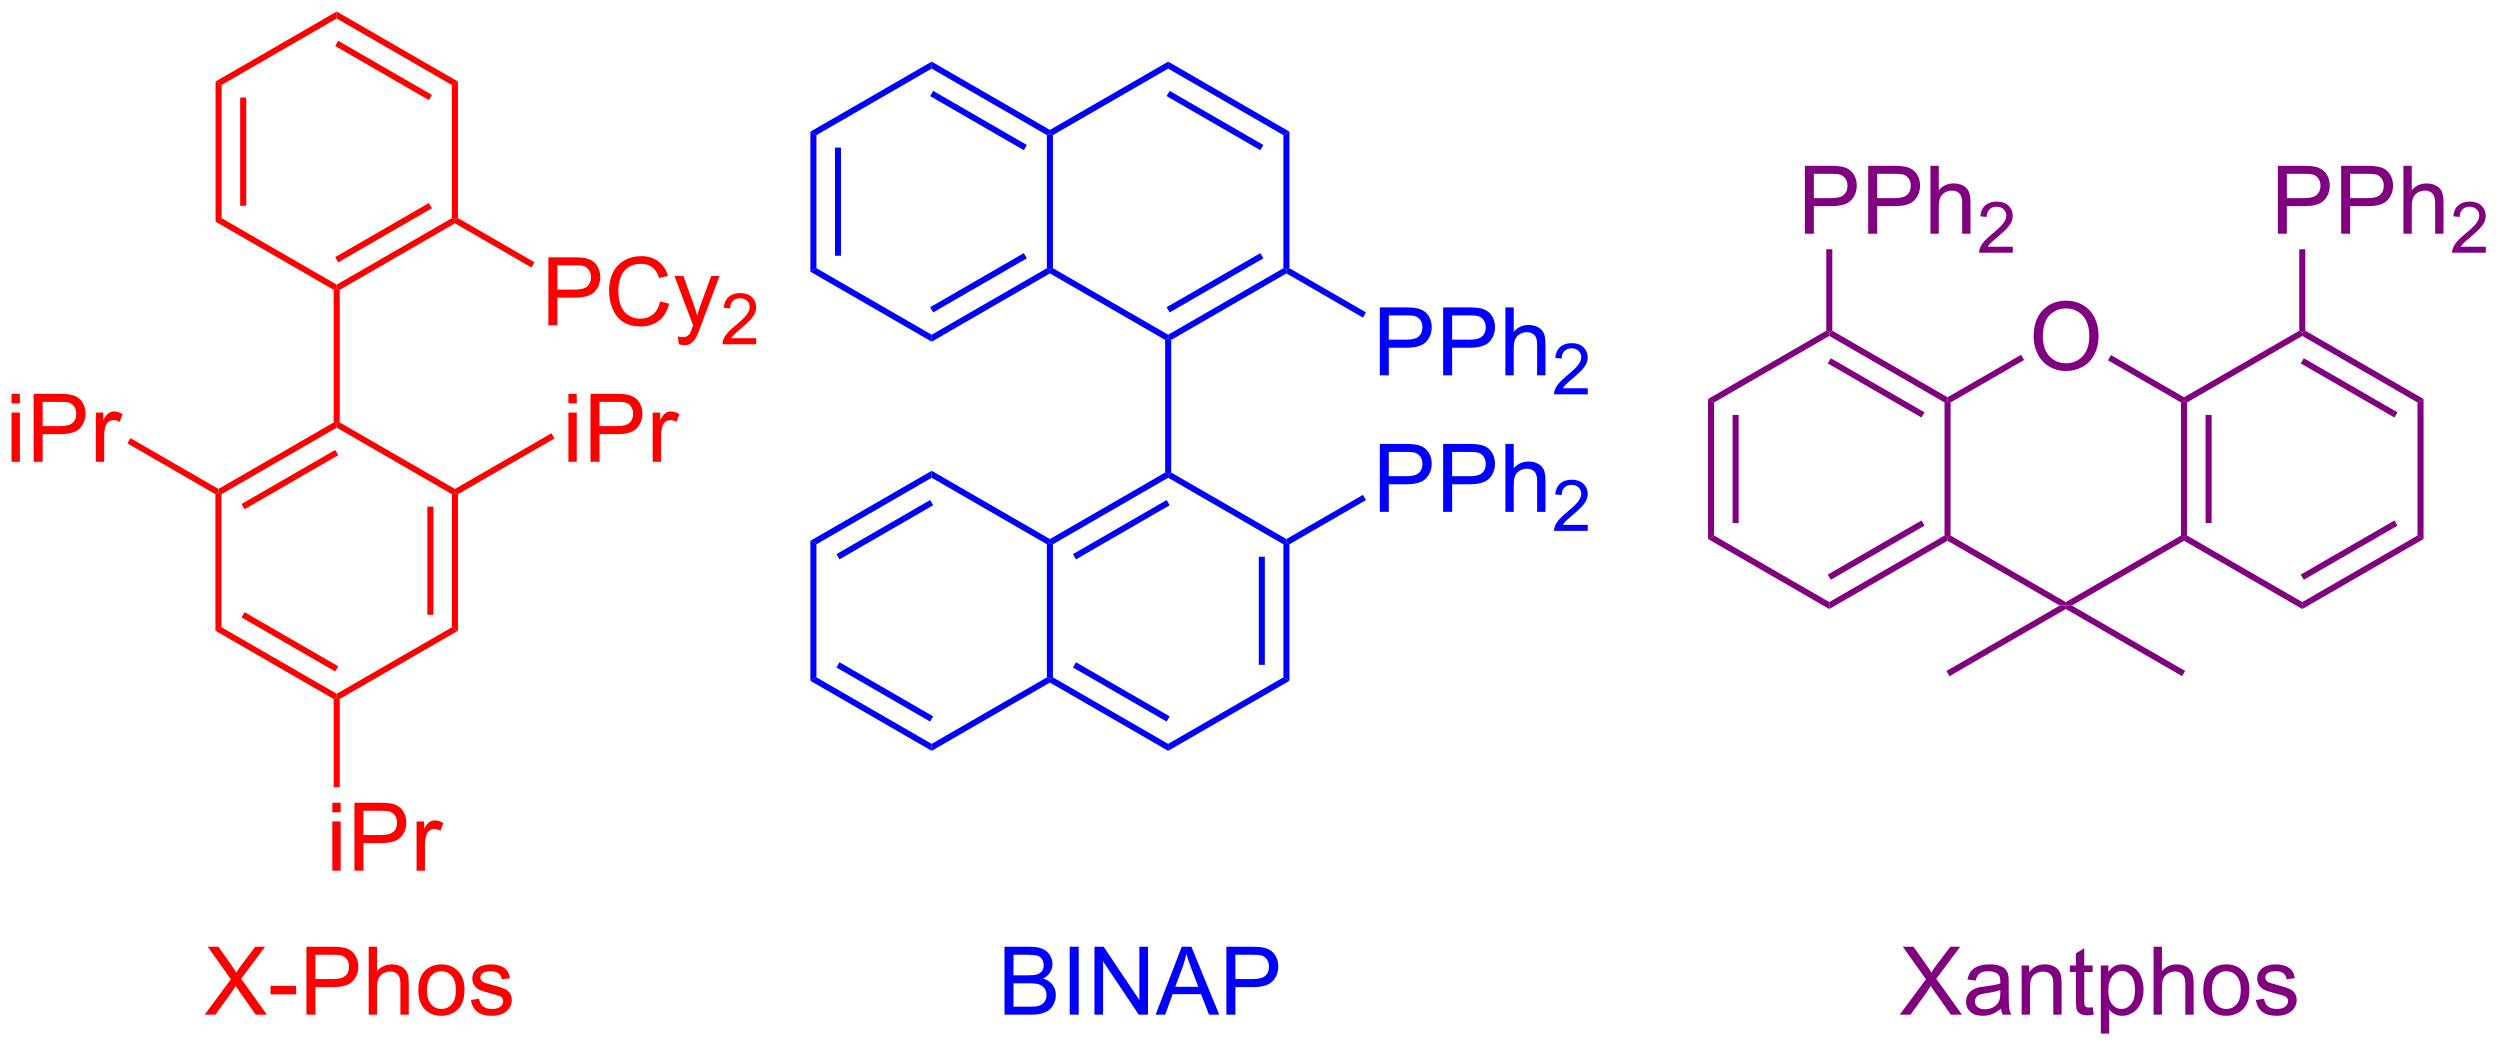 <?xml version="1.0" encoding="UTF-8"?>
<!DOCTYPE svg PUBLIC '-//W3C//DTD SVG 1.0//EN'
          'http://www.w3.org/TR/2001/REC-SVG-20010904/DTD/svg10.dtd'>
<svg stroke-dasharray="none" shape-rendering="auto" xmlns="http://www.w3.org/2000/svg" font-family="'Dialog'" text-rendering="auto" width="578" fill-opacity="1" color-interpolation="auto" color-rendering="auto" preserveAspectRatio="xMidYMid meet" font-size="12px" viewBox="0 0 578 242" fill="black" xmlns:xlink="http://www.w3.org/1999/xlink" stroke="black" image-rendering="auto" stroke-miterlimit="10" stroke-linecap="square" stroke-linejoin="miter" font-style="normal" stroke-width="1" height="242" stroke-dashoffset="0" font-weight="normal" stroke-opacity="1"
><!--Generated by the Batik Graphics2D SVG Generator--><defs id="genericDefs"
  /><g
  ><defs id="defs1"
    ><clipPath clipPathUnits="userSpaceOnUse" id="clipPath1"
      ><path d="M1.643 0.633 L218.155 0.633 L218.155 91.241 L1.643 91.241 L1.643 0.633 Z"
      /></clipPath
      ><clipPath clipPathUnits="userSpaceOnUse" id="clipPath2"
      ><path d="M11.697 5.535 L11.697 93.625 L222.19 93.625 L222.19 5.535 Z"
      /></clipPath
    ></defs
    ><g fill="red" transform="scale(2.667,2.667) translate(-1.643,-0.633) matrix(1.029,0,0,1.029,-10.389,-5.061)" stroke="red"
    ><path d="M29.854 12.409 L30.364 12.704 L30.364 23.918 L29.854 24.213 ZM31.925 13.753 L31.925 22.869 L32.436 22.869 L32.436 13.753 Z" stroke="none" clip-path="url(#clipPath2)"
    /></g
    ><g fill="red" transform="matrix(2.743,0,0,2.743,-32.085,-15.184)" stroke="red"
    ><path d="M29.854 24.213 L30.364 23.918 L40.076 29.525 L40.076 29.82 L39.821 29.967 Z" stroke="none" clip-path="url(#clipPath2)"
    /></g
    ><g fill="red" transform="matrix(2.743,0,0,2.743,-32.085,-15.184)" stroke="red"
    ><path d="M40.331 29.967 L40.076 29.82 L40.076 29.525 L49.787 23.918 L50.042 24.065 L50.042 24.36 ZM40.203 27.648 L48.099 23.09 L47.843 22.648 L39.948 27.207 Z" stroke="none" clip-path="url(#clipPath2)"
    /></g
    ><g fill="red" transform="matrix(2.743,0,0,2.743,-32.085,-15.184)" stroke="red"
    ><path d="M50.298 23.918 L50.042 24.065 L49.787 23.918 L49.787 12.704 L50.298 12.409 Z" stroke="none" clip-path="url(#clipPath2)"
    /></g
    ><g fill="red" transform="matrix(2.743,0,0,2.743,-32.085,-15.184)" stroke="red"
    ><path d="M50.298 12.409 L49.787 12.704 L40.076 7.097 L40.076 6.508 ZM48.099 13.532 L40.203 8.973 L39.948 9.415 L47.843 13.973 Z" stroke="none" clip-path="url(#clipPath2)"
    /></g
    ><g fill="red" transform="matrix(2.743,0,0,2.743,-32.085,-15.184)" stroke="red"
    ><path d="M40.076 6.508 L40.076 7.097 L30.364 12.704 L29.854 12.409 Z" stroke="none" clip-path="url(#clipPath2)"
    /></g
    ><g fill="red" transform="matrix(2.743,0,0,2.743,-32.085,-15.184)" stroke="red"
    ><path d="M39.821 29.967 L40.076 29.82 L40.331 29.967 L40.331 41.141 L40.076 41.288 L39.821 41.141 Z" stroke="none" clip-path="url(#clipPath2)"
    /></g
    ><g fill="red" transform="matrix(2.743,0,0,2.743,-32.085,-15.184)" stroke="red"
    ><path d="M39.821 41.141 L40.076 41.288 L40.076 41.583 L30.364 47.19 L30.109 47.043 L30.109 46.748 ZM39.948 43.459 L32.053 48.018 L32.308 48.46 L40.203 43.901 Z" stroke="none" clip-path="url(#clipPath2)"
    /></g
    ><g fill="red" transform="matrix(2.743,0,0,2.743,-32.085,-15.184)" stroke="red"
    ><path d="M29.854 47.19 L30.109 47.043 L30.364 47.19 L30.364 58.404 L29.854 58.699 Z" stroke="none" clip-path="url(#clipPath2)"
    /></g
    ><g fill="red" transform="matrix(2.743,0,0,2.743,-32.085,-15.184)" stroke="red"
    ><path d="M29.854 58.699 L30.364 58.404 L40.076 64.011 L40.076 64.306 L39.821 64.453 ZM32.053 57.576 L39.948 62.135 L40.203 61.693 L32.308 57.134 Z" stroke="none" clip-path="url(#clipPath2)"
    /></g
    ><g fill="red" transform="matrix(2.743,0,0,2.743,-32.085,-15.184)" stroke="red"
    ><path d="M40.331 64.453 L40.076 64.306 L40.076 64.011 L49.787 58.404 L50.298 58.699 Z" stroke="none" clip-path="url(#clipPath2)"
    /></g
    ><g fill="red" transform="matrix(2.743,0,0,2.743,-32.085,-15.184)" stroke="red"
    ><path d="M50.298 58.699 L49.787 58.404 L49.787 47.19 L50.042 47.043 L50.298 47.19 ZM48.226 57.355 L48.226 48.239 L47.716 48.239 L47.716 57.355 Z" stroke="none" clip-path="url(#clipPath2)"
    /></g
    ><g fill="red" transform="matrix(2.743,0,0,2.743,-32.085,-15.184)" stroke="red"
    ><path d="M50.042 46.748 L50.042 47.043 L49.787 47.19 L40.076 41.583 L40.076 41.288 L40.331 41.141 Z" stroke="none" clip-path="url(#clipPath2)"
    /></g
    ><g fill="red" transform="matrix(2.743,0,0,2.743,-32.085,-15.184)" stroke="red"
    ><path d="M57.917 32.95 L57.917 27.223 L60.078 27.223 Q60.649 27.223 60.948 27.278 Q61.37 27.348 61.654 27.546 Q61.94 27.741 62.115 28.098 Q62.289 28.452 62.289 28.879 Q62.289 29.608 61.823 30.116 Q61.36 30.622 60.144 30.622 L58.675 30.622 L58.675 32.95 L57.917 32.95 ZM58.675 29.944 L60.157 29.944 Q60.891 29.944 61.198 29.671 Q61.508 29.398 61.508 28.903 Q61.508 28.543 61.326 28.288 Q61.144 28.03 60.847 27.95 Q60.657 27.898 60.141 27.898 L58.675 27.898 L58.675 29.944 ZM67.339 30.942 L68.097 31.132 Q67.86 32.067 67.24 32.559 Q66.62 33.049 65.727 33.049 Q64.8 33.049 64.219 32.671 Q63.641 32.293 63.336 31.58 Q63.034 30.864 63.034 30.043 Q63.034 29.148 63.375 28.483 Q63.719 27.817 64.349 27.47 Q64.979 27.124 65.737 27.124 Q66.597 27.124 67.183 27.562 Q67.768 27.999 68 28.793 L67.253 28.968 Q67.055 28.343 66.675 28.059 Q66.297 27.773 65.722 27.773 Q65.063 27.773 64.617 28.09 Q64.175 28.405 63.995 28.939 Q63.815 29.473 63.815 30.038 Q63.815 30.77 64.029 31.314 Q64.242 31.858 64.69 32.129 Q65.141 32.398 65.664 32.398 Q66.3 32.398 66.74 32.03 Q67.183 31.663 67.339 30.942 ZM68.91 34.549 L68.832 33.887 Q69.061 33.95 69.233 33.95 Q69.468 33.95 69.608 33.871 Q69.749 33.793 69.84 33.653 Q69.905 33.549 70.054 33.129 Q70.074 33.072 70.116 32.957 L68.543 28.801 L69.301 28.801 L70.163 31.202 Q70.332 31.66 70.465 32.163 Q70.585 31.679 70.754 31.218 L71.639 28.801 L72.343 28.801 L70.764 33.02 Q70.512 33.705 70.371 33.963 Q70.184 34.309 69.942 34.47 Q69.699 34.635 69.364 34.635 Q69.16 34.635 68.91 34.549 Z" stroke="none" clip-path="url(#clipPath2)"
    /></g
    ><g fill="red" transform="matrix(2.743,0,0,2.743,-32.085,-15.184)" stroke="red"
    ><path d="M75.434 34.042 L75.434 34.55 L72.595 34.55 Q72.589 34.358 72.657 34.182 Q72.765 33.893 73.003 33.612 Q73.243 33.331 73.694 32.962 Q74.394 32.388 74.64 32.052 Q74.886 31.716 74.886 31.417 Q74.886 31.104 74.661 30.889 Q74.438 30.673 74.077 30.673 Q73.696 30.673 73.468 30.901 Q73.239 31.13 73.237 31.534 L72.694 31.479 Q72.751 30.872 73.114 30.555 Q73.478 30.237 74.089 30.237 Q74.708 30.237 75.067 30.581 Q75.429 30.923 75.429 31.428 Q75.429 31.686 75.323 31.936 Q75.218 32.184 74.972 32.46 Q74.728 32.735 74.159 33.216 Q73.684 33.614 73.55 33.757 Q73.415 33.899 73.327 34.042 L75.434 34.042 Z" stroke="none" clip-path="url(#clipPath2)"
    /></g
    ><g fill="red" transform="matrix(2.743,0,0,2.743,-32.085,-15.184)" stroke="red"
    ><path d="M50.042 24.36 L50.042 24.065 L50.298 23.918 L56.748 27.642 L56.493 28.084 Z" stroke="none" clip-path="url(#clipPath2)"
    /></g
    ><g fill="red" transform="matrix(2.743,0,0,2.743,-32.085,-15.184)" stroke="red"
    ><path d="M59.606 39.539 L59.606 38.732 L60.309 38.732 L60.309 39.539 L59.606 39.539 ZM59.606 44.458 L59.606 40.31 L60.309 40.31 L60.309 44.458 L59.606 44.458 ZM61.469 44.458 L61.469 38.732 L63.631 38.732 Q64.201 38.732 64.501 38.786 Q64.922 38.857 65.206 39.055 Q65.493 39.25 65.667 39.607 Q65.842 39.961 65.842 40.388 Q65.842 41.117 65.376 41.625 Q64.912 42.13 63.696 42.13 L62.227 42.13 L62.227 44.458 L61.469 44.458 ZM62.227 41.453 L63.709 41.453 Q64.443 41.453 64.751 41.18 Q65.06 40.906 65.06 40.411 Q65.06 40.052 64.878 39.797 Q64.696 39.539 64.399 39.458 Q64.209 39.406 63.693 39.406 L62.227 39.406 L62.227 41.453 ZM66.709 44.458 L66.709 40.31 L67.342 40.31 L67.342 40.938 Q67.584 40.497 67.787 40.357 Q67.993 40.216 68.24 40.216 Q68.594 40.216 68.961 40.443 L68.719 41.094 Q68.461 40.943 68.204 40.943 Q67.974 40.943 67.79 41.081 Q67.607 41.219 67.529 41.466 Q67.412 41.841 67.412 42.286 L67.412 44.458 L66.709 44.458 Z" stroke="none" clip-path="url(#clipPath2)"
    /></g
    ><g fill="red" transform="matrix(2.743,0,0,2.743,-32.085,-15.184)" stroke="red"
    ><path d="M50.298 47.19 L50.042 47.043 L50.042 46.748 L58.175 42.053 L58.43 42.495 Z" stroke="none" clip-path="url(#clipPath2)"
    /></g
    ><g fill="red" transform="matrix(2.743,0,0,2.743,-32.085,-15.184)" stroke="red"
    ><path d="M12.67 39.539 L12.67 38.732 L13.373 38.732 L13.373 39.539 L12.67 39.539 ZM12.67 44.458 L12.67 40.31 L13.373 40.31 L13.373 44.458 L12.67 44.458 ZM14.533 44.458 L14.533 38.732 L16.694 38.732 Q17.265 38.732 17.564 38.786 Q17.986 38.857 18.27 39.055 Q18.556 39.25 18.731 39.607 Q18.905 39.961 18.905 40.388 Q18.905 41.117 18.439 41.625 Q17.976 42.13 16.759 42.13 L15.291 42.13 L15.291 44.458 L14.533 44.458 ZM15.291 41.453 L16.773 41.453 Q17.507 41.453 17.814 41.18 Q18.124 40.906 18.124 40.411 Q18.124 40.052 17.942 39.797 Q17.759 39.539 17.463 39.458 Q17.273 39.406 16.757 39.406 L15.291 39.406 L15.291 41.453 ZM19.773 44.458 L19.773 40.31 L20.405 40.31 L20.405 40.938 Q20.648 40.497 20.851 40.357 Q21.056 40.216 21.304 40.216 Q21.658 40.216 22.025 40.443 L21.783 41.094 Q21.525 40.943 21.267 40.943 Q21.038 40.943 20.853 41.081 Q20.671 41.219 20.593 41.466 Q20.476 41.841 20.476 42.286 L20.476 44.458 L19.773 44.458 Z" stroke="none" clip-path="url(#clipPath2)"
    /></g
    ><g fill="red" transform="matrix(2.743,0,0,2.743,-32.085,-15.184)" stroke="red"
    ><path d="M30.109 46.748 L30.109 47.043 L29.854 47.19 L22.435 42.907 L22.69 42.465 Z" stroke="none" clip-path="url(#clipPath2)"
    /></g
    ><g fill="red" transform="matrix(2.743,0,0,2.743,-32.085,-15.184)" stroke="red"
    ><path d="M39.707 74.005 L39.707 73.198 L40.41 73.198 L40.41 74.005 L39.707 74.005 ZM39.707 78.924 L39.707 74.776 L40.41 74.776 L40.41 78.924 L39.707 78.924 ZM41.57 78.924 L41.57 73.198 L43.732 73.198 Q44.302 73.198 44.602 73.252 Q45.023 73.323 45.307 73.521 Q45.594 73.716 45.768 74.073 Q45.943 74.427 45.943 74.854 Q45.943 75.583 45.477 76.091 Q45.013 76.596 43.797 76.596 L42.328 76.596 L42.328 78.924 L41.57 78.924 ZM42.328 75.919 L43.81 75.919 Q44.544 75.919 44.852 75.646 Q45.161 75.372 45.161 74.877 Q45.161 74.518 44.979 74.263 Q44.797 74.005 44.5 73.924 Q44.31 73.872 43.794 73.872 L42.328 73.872 L42.328 75.919 ZM46.81 78.924 L46.81 74.776 L47.443 74.776 L47.443 75.404 Q47.685 74.963 47.888 74.823 Q48.094 74.682 48.341 74.682 Q48.695 74.682 49.062 74.909 L48.82 75.56 Q48.562 75.409 48.305 75.409 Q48.075 75.409 47.891 75.547 Q47.708 75.685 47.63 75.932 Q47.513 76.307 47.513 76.752 L47.513 78.924 L46.81 78.924 Z" stroke="none" clip-path="url(#clipPath2)"
    /></g
    ><g fill="red" transform="matrix(2.743,0,0,2.743,-32.085,-15.184)" stroke="red"
    ><path d="M39.821 64.453 L40.076 64.306 L40.331 64.453 L40.331 71.886 L39.821 71.886 Z" stroke="none" clip-path="url(#clipPath2)"
    /></g
    ><g fill="red" transform="matrix(2.743,0,0,2.743,-32.085,-15.184)" stroke="red"
    ><path d="M28.944 91.061 L31.157 88.077 L29.204 85.335 L30.108 85.335 L31.147 86.804 Q31.47 87.259 31.608 87.507 Q31.798 87.194 32.061 86.853 L33.212 85.335 L34.038 85.335 L32.025 88.033 L34.194 91.061 L33.256 91.061 L31.814 89.017 Q31.694 88.843 31.564 88.634 Q31.373 88.947 31.29 89.064 L29.853 91.061 L28.944 91.061 ZM34.498 89.343 L34.498 88.634 L36.657 88.634 L36.657 89.343 L34.498 89.343 ZM37.525 91.061 L37.525 85.335 L39.686 85.335 Q40.256 85.335 40.556 85.389 Q40.978 85.46 41.261 85.658 Q41.548 85.853 41.722 86.21 Q41.897 86.564 41.897 86.991 Q41.897 87.72 41.431 88.228 Q40.967 88.733 39.751 88.733 L38.282 88.733 L38.282 91.061 L37.525 91.061 ZM38.282 88.056 L39.764 88.056 Q40.498 88.056 40.806 87.783 Q41.116 87.509 41.116 87.014 Q41.116 86.655 40.933 86.4 Q40.751 86.142 40.454 86.061 Q40.264 86.009 39.748 86.009 L38.282 86.009 L38.282 88.056 ZM42.772 91.061 L42.772 85.335 L43.475 85.335 L43.475 87.389 Q43.967 86.819 44.717 86.819 Q45.178 86.819 45.517 87.001 Q45.858 87.181 46.004 87.501 Q46.15 87.822 46.15 88.431 L46.15 91.061 L45.446 91.061 L45.446 88.431 Q45.446 87.905 45.217 87.666 Q44.991 87.423 44.571 87.423 Q44.259 87.423 43.983 87.587 Q43.709 87.749 43.592 88.028 Q43.475 88.304 43.475 88.791 L43.475 91.061 L42.772 91.061 ZM46.958 88.986 Q46.958 87.835 47.599 87.28 Q48.135 86.819 48.903 86.819 Q49.76 86.819 50.302 87.379 Q50.846 87.939 50.846 88.929 Q50.846 89.728 50.604 90.189 Q50.364 90.647 49.906 90.903 Q49.448 91.155 48.903 91.155 Q48.034 91.155 47.495 90.598 Q46.958 90.038 46.958 88.986 ZM47.682 88.986 Q47.682 89.783 48.028 90.181 Q48.377 90.577 48.903 90.577 Q49.427 90.577 49.773 90.179 Q50.122 89.78 50.122 88.962 Q50.122 88.194 49.773 87.798 Q49.424 87.4 48.903 87.4 Q48.377 87.4 48.028 87.796 Q47.682 88.189 47.682 88.986 ZM51.389 89.822 L52.084 89.712 Q52.142 90.132 52.41 90.356 Q52.678 90.577 53.157 90.577 Q53.642 90.577 53.876 90.379 Q54.11 90.181 54.11 89.916 Q54.11 89.679 53.905 89.541 Q53.759 89.447 53.186 89.304 Q52.413 89.108 52.113 88.965 Q51.814 88.822 51.66 88.572 Q51.506 88.319 51.506 88.014 Q51.506 87.736 51.631 87.501 Q51.759 87.264 51.978 87.108 Q52.142 86.986 52.425 86.903 Q52.709 86.819 53.032 86.819 Q53.522 86.819 53.889 86.96 Q54.259 87.1 54.433 87.34 Q54.61 87.58 54.678 87.983 L53.991 88.077 Q53.944 87.757 53.717 87.577 Q53.493 87.397 53.084 87.397 Q52.6 87.397 52.392 87.559 Q52.186 87.718 52.186 87.931 Q52.186 88.069 52.272 88.179 Q52.358 88.291 52.54 88.366 Q52.647 88.405 53.163 88.546 Q53.907 88.744 54.202 88.871 Q54.498 88.999 54.665 89.241 Q54.834 89.483 54.834 89.843 Q54.834 90.194 54.629 90.504 Q54.423 90.814 54.035 90.986 Q53.65 91.155 53.163 91.155 Q52.353 91.155 51.928 90.819 Q51.506 90.483 51.389 89.822 Z" stroke="none" clip-path="url(#clipPath2)"
    /></g
    ><g fill="blue" transform="matrix(2.743,0,0,2.743,-32.085,-15.184)" stroke="blue"
    ><path d="M80.002 16.631 L80.513 16.926 L80.513 28.14 L80.002 28.435 ZM82.074 17.975 L82.074 27.091 L82.584 27.091 L82.584 17.975 Z" stroke="none" clip-path="url(#clipPath2)"
    /></g
    ><g fill="blue" transform="matrix(2.743,0,0,2.743,-32.085,-15.184)" stroke="blue"
    ><path d="M80.002 28.435 L80.513 28.14 L90.224 33.747 L90.224 34.336 Z" stroke="none" clip-path="url(#clipPath2)"
    /></g
    ><g fill="blue" transform="matrix(2.743,0,0,2.743,-32.085,-15.184)" stroke="blue"
    ><path d="M90.224 34.336 L90.224 33.747 L99.936 28.14 L100.191 28.287 L100.191 28.582 ZM90.352 31.87 L98.247 27.312 L97.992 26.87 L90.097 31.429 Z" stroke="none" clip-path="url(#clipPath2)"
    /></g
    ><g fill="blue" transform="matrix(2.743,0,0,2.743,-32.085,-15.184)" stroke="blue"
    ><path d="M100.446 28.14 L100.191 28.287 L99.936 28.14 L99.936 16.926 L100.191 16.779 L100.446 16.926 Z" stroke="none" clip-path="url(#clipPath2)"
    /></g
    ><g fill="blue" transform="matrix(2.743,0,0,2.743,-32.085,-15.184)" stroke="blue"
    ><path d="M100.191 16.484 L100.191 16.779 L99.936 16.926 L90.224 11.319 L90.224 10.73 ZM98.247 17.754 L90.352 13.195 L90.097 13.637 L97.992 18.196 Z" stroke="none" clip-path="url(#clipPath2)"
    /></g
    ><g fill="blue" transform="matrix(2.743,0,0,2.743,-32.085,-15.184)" stroke="blue"
    ><path d="M90.224 10.73 L90.224 11.319 L80.513 16.926 L80.002 16.631 Z" stroke="none" clip-path="url(#clipPath2)"
    /></g
    ><g fill="blue" transform="matrix(2.743,0,0,2.743,-32.085,-15.184)" stroke="blue"
    ><path d="M100.191 28.582 L100.191 28.287 L100.446 28.14 L110.158 33.747 L110.158 34.042 L109.903 34.189 Z" stroke="none" clip-path="url(#clipPath2)"
    /></g
    ><g fill="blue" transform="matrix(2.743,0,0,2.743,-32.085,-15.184)" stroke="blue"
    ><path d="M110.413 34.189 L110.158 34.042 L110.158 33.747 L119.87 28.14 L120.125 28.287 L120.125 28.582 ZM110.285 31.87 L118.181 27.312 L117.926 26.87 L110.03 31.429 Z" stroke="none" clip-path="url(#clipPath2)"
    /></g
    ><g fill="blue" transform="matrix(2.743,0,0,2.743,-32.085,-15.184)" stroke="blue"
    ><path d="M120.38 28.14 L120.125 28.287 L119.87 28.14 L119.87 16.926 L120.38 16.631 Z" stroke="none" clip-path="url(#clipPath2)"
    /></g
    ><g fill="blue" transform="matrix(2.743,0,0,2.743,-32.085,-15.184)" stroke="blue"
    ><path d="M120.38 16.631 L119.87 16.926 L110.158 11.319 L110.158 10.73 ZM118.181 17.754 L110.285 13.195 L110.03 13.637 L117.926 18.196 Z" stroke="none" clip-path="url(#clipPath2)"
    /></g
    ><g fill="blue" transform="matrix(2.743,0,0,2.743,-32.085,-15.184)" stroke="blue"
    ><path d="M110.158 10.73 L110.158 11.319 L100.446 16.926 L100.191 16.779 L100.191 16.484 Z" stroke="none" clip-path="url(#clipPath2)"
    /></g
    ><g fill="blue" transform="matrix(2.743,0,0,2.743,-32.085,-15.184)" stroke="blue"
    ><path d="M109.903 34.189 L110.158 34.042 L110.413 34.189 L110.413 45.363 L110.158 45.51 L109.903 45.363 Z" stroke="none" clip-path="url(#clipPath2)"
    /></g
    ><g fill="blue" transform="matrix(2.743,0,0,2.743,-32.085,-15.184)" stroke="blue"
    ><path d="M109.903 45.363 L110.158 45.51 L110.158 45.805 L100.446 51.412 L100.191 51.265 L100.191 50.97 ZM110.03 47.681 L102.135 52.24 L102.39 52.682 L110.285 48.123 Z" stroke="none" clip-path="url(#clipPath2)"
    /></g
    ><g fill="blue" transform="matrix(2.743,0,0,2.743,-32.085,-15.184)" stroke="blue"
    ><path d="M99.936 51.412 L100.191 51.265 L100.446 51.412 L100.446 62.626 L100.191 62.773 L99.936 62.626 Z" stroke="none" clip-path="url(#clipPath2)"
    /></g
    ><g fill="blue" transform="matrix(2.743,0,0,2.743,-32.085,-15.184)" stroke="blue"
    ><path d="M100.191 63.068 L100.191 62.773 L100.446 62.626 L110.158 68.233 L110.158 68.822 ZM102.135 61.798 L110.03 66.357 L110.285 65.915 L102.39 61.356 Z" stroke="none" clip-path="url(#clipPath2)"
    /></g
    ><g fill="blue" transform="matrix(2.743,0,0,2.743,-32.085,-15.184)" stroke="blue"
    ><path d="M110.158 68.822 L110.158 68.233 L119.87 62.626 L120.38 62.921 Z" stroke="none" clip-path="url(#clipPath2)"
    /></g
    ><g fill="blue" transform="matrix(2.743,0,0,2.743,-32.085,-15.184)" stroke="blue"
    ><path d="M120.38 62.921 L119.87 62.626 L119.87 51.412 L120.125 51.265 L120.38 51.412 ZM118.308 61.577 L118.308 52.461 L117.798 52.461 L117.798 61.577 Z" stroke="none" clip-path="url(#clipPath2)"
    /></g
    ><g fill="blue" transform="matrix(2.743,0,0,2.743,-32.085,-15.184)" stroke="blue"
    ><path d="M120.125 50.97 L120.125 51.265 L119.87 51.412 L110.158 45.805 L110.158 45.51 L110.413 45.363 Z" stroke="none" clip-path="url(#clipPath2)"
    /></g
    ><g fill="blue" transform="matrix(2.743,0,0,2.743,-32.085,-15.184)" stroke="blue"
    ><path d="M100.191 50.97 L100.191 51.265 L99.936 51.412 L90.224 45.805 L90.224 45.216 Z" stroke="none" clip-path="url(#clipPath2)"
    /></g
    ><g fill="blue" transform="matrix(2.743,0,0,2.743,-32.085,-15.184)" stroke="blue"
    ><path d="M90.224 45.216 L90.224 45.805 L80.513 51.412 L80.002 51.117 ZM90.097 47.681 L82.201 52.24 L82.457 52.682 L90.352 48.123 Z" stroke="none" clip-path="url(#clipPath2)"
    /></g
    ><g fill="blue" transform="matrix(2.743,0,0,2.743,-32.085,-15.184)" stroke="blue"
    ><path d="M80.002 51.117 L80.513 51.412 L80.513 62.626 L80.002 62.921 Z" stroke="none" clip-path="url(#clipPath2)"
    /></g
    ><g fill="blue" transform="matrix(2.743,0,0,2.743,-32.085,-15.184)" stroke="blue"
    ><path d="M80.002 62.921 L80.513 62.626 L90.224 68.233 L90.224 68.822 ZM82.201 61.798 L90.097 66.357 L90.352 65.915 L82.457 61.356 Z" stroke="none" clip-path="url(#clipPath2)"
    /></g
    ><g fill="blue" transform="matrix(2.743,0,0,2.743,-32.085,-15.184)" stroke="blue"
    ><path d="M90.224 68.822 L90.224 68.233 L99.936 62.626 L100.191 62.773 L100.191 63.068 Z" stroke="none" clip-path="url(#clipPath2)"
    /></g
    ><g fill="blue" transform="matrix(2.743,0,0,2.743,-32.085,-15.184)" stroke="blue"
    ><path d="M127.999 37.172 L127.999 31.445 L130.161 31.445 Q130.731 31.445 131.03 31.5 Q131.452 31.57 131.736 31.768 Q132.023 31.963 132.197 32.32 Q132.371 32.674 132.371 33.101 Q132.371 33.831 131.905 34.338 Q131.442 34.844 130.226 34.844 L128.757 34.844 L128.757 37.172 L127.999 37.172 ZM128.757 34.166 L130.239 34.166 Q130.973 34.166 131.28 33.893 Q131.59 33.62 131.59 33.125 Q131.59 32.765 131.408 32.51 Q131.226 32.252 130.929 32.172 Q130.739 32.12 130.223 32.12 L128.757 32.12 L128.757 34.166 ZM133.335 37.172 L133.335 31.445 L135.496 31.445 Q136.067 31.445 136.366 31.5 Q136.788 31.57 137.072 31.768 Q137.358 31.963 137.533 32.32 Q137.707 32.674 137.707 33.101 Q137.707 33.831 137.241 34.338 Q136.778 34.844 135.562 34.844 L134.093 34.844 L134.093 37.172 L133.335 37.172 ZM134.093 34.166 L135.575 34.166 Q136.309 34.166 136.616 33.893 Q136.926 33.62 136.926 33.125 Q136.926 32.765 136.744 32.51 Q136.562 32.252 136.265 32.172 Q136.075 32.12 135.559 32.12 L134.093 32.12 L134.093 34.166 ZM138.582 37.172 L138.582 31.445 L139.286 31.445 L139.286 33.5 Q139.778 32.929 140.528 32.929 Q140.989 32.929 141.327 33.112 Q141.668 33.291 141.814 33.612 Q141.96 33.932 141.96 34.541 L141.96 37.172 L141.257 37.172 L141.257 34.541 Q141.257 34.015 141.028 33.776 Q140.801 33.534 140.382 33.534 Q140.069 33.534 139.793 33.698 Q139.52 33.859 139.403 34.138 Q139.286 34.414 139.286 34.901 L139.286 37.172 L138.582 37.172 Z" stroke="none" clip-path="url(#clipPath2)"
    /></g
    ><g fill="blue" transform="matrix(2.743,0,0,2.743,-32.085,-15.184)" stroke="blue"
    ><path d="M145.524 38.264 L145.524 38.772 L142.685 38.772 Q142.679 38.58 142.747 38.404 Q142.855 38.115 143.093 37.834 Q143.333 37.553 143.784 37.184 Q144.483 36.61 144.73 36.274 Q144.976 35.938 144.976 35.639 Q144.976 35.326 144.751 35.111 Q144.528 34.895 144.167 34.895 Q143.786 34.895 143.558 35.123 Q143.329 35.352 143.327 35.756 L142.784 35.701 Q142.841 35.094 143.204 34.778 Q143.567 34.459 144.179 34.459 Q144.798 34.459 145.157 34.803 Q145.519 35.145 145.519 35.651 Q145.519 35.908 145.413 36.158 Q145.308 36.407 145.062 36.682 Q144.817 36.957 144.249 37.438 Q143.774 37.836 143.64 37.979 Q143.505 38.121 143.417 38.264 L145.524 38.264 Z" stroke="none" clip-path="url(#clipPath2)"
    /></g
    ><g fill="blue" transform="matrix(2.743,0,0,2.743,-32.085,-15.184)" stroke="blue"
    ><path d="M120.125 28.582 L120.125 28.287 L120.38 28.14 L126.831 31.864 L126.575 32.306 Z" stroke="none" clip-path="url(#clipPath2)"
    /></g
    ><g fill="blue" transform="matrix(2.743,0,0,2.743,-32.085,-15.184)" stroke="blue"
    ><path d="M127.999 48.68 L127.999 42.954 L130.161 42.954 Q130.731 42.954 131.03 43.008 Q131.452 43.079 131.736 43.277 Q132.023 43.472 132.197 43.829 Q132.371 44.183 132.371 44.61 Q132.371 45.339 131.905 45.847 Q131.442 46.352 130.226 46.352 L128.757 46.352 L128.757 48.68 L127.999 48.68 ZM128.757 45.675 L130.239 45.675 Q130.973 45.675 131.28 45.402 Q131.59 45.128 131.59 44.633 Q131.59 44.274 131.408 44.019 Q131.226 43.761 130.929 43.68 Q130.739 43.628 130.223 43.628 L128.757 43.628 L128.757 45.675 ZM133.335 48.68 L133.335 42.954 L135.496 42.954 Q136.067 42.954 136.366 43.008 Q136.788 43.079 137.072 43.277 Q137.358 43.472 137.533 43.829 Q137.707 44.183 137.707 44.61 Q137.707 45.339 137.241 45.847 Q136.778 46.352 135.562 46.352 L134.093 46.352 L134.093 48.68 L133.335 48.68 ZM134.093 45.675 L135.575 45.675 Q136.309 45.675 136.616 45.402 Q136.926 45.128 136.926 44.633 Q136.926 44.274 136.744 44.019 Q136.562 43.761 136.265 43.68 Q136.075 43.628 135.559 43.628 L134.093 43.628 L134.093 45.675 ZM138.582 48.68 L138.582 42.954 L139.286 42.954 L139.286 45.008 Q139.778 44.438 140.528 44.438 Q140.989 44.438 141.327 44.62 Q141.668 44.8 141.814 45.12 Q141.96 45.441 141.96 46.05 L141.96 48.68 L141.257 48.68 L141.257 46.05 Q141.257 45.524 141.028 45.285 Q140.801 45.042 140.382 45.042 Q140.069 45.042 139.793 45.206 Q139.52 45.368 139.403 45.646 Q139.286 45.922 139.286 46.41 L139.286 48.68 L138.582 48.68 Z" stroke="none" clip-path="url(#clipPath2)"
    /></g
    ><g fill="blue" transform="matrix(2.743,0,0,2.743,-32.085,-15.184)" stroke="blue"
    ><path d="M145.524 49.773 L145.524 50.28 L142.685 50.28 Q142.679 50.089 142.747 49.913 Q142.855 49.624 143.093 49.343 Q143.333 49.062 143.784 48.692 Q144.483 48.118 144.73 47.782 Q144.976 47.446 144.976 47.148 Q144.976 46.835 144.751 46.62 Q144.528 46.403 144.167 46.403 Q143.786 46.403 143.558 46.632 Q143.329 46.86 143.327 47.265 L142.784 47.21 Q142.841 46.603 143.204 46.286 Q143.567 45.968 144.179 45.968 Q144.798 45.968 145.157 46.312 Q145.519 46.653 145.519 47.159 Q145.519 47.417 145.413 47.667 Q145.308 47.915 145.062 48.191 Q144.817 48.466 144.249 48.946 Q143.774 49.345 143.64 49.487 Q143.505 49.63 143.417 49.773 L145.524 49.773 Z" stroke="none" clip-path="url(#clipPath2)"
    /></g
    ><g fill="blue" transform="matrix(2.743,0,0,2.743,-32.085,-15.184)" stroke="blue"
    ><path d="M120.38 51.412 L120.125 51.265 L120.125 50.97 L126.575 47.246 L126.831 47.688 Z" stroke="none" clip-path="url(#clipPath2)"
    /></g
    ><g fill="blue" transform="matrix(2.743,0,0,2.743,-32.085,-15.184)" stroke="blue"
    ><path d="M96.364 91.061 L96.364 85.335 L98.512 85.335 Q99.168 85.335 99.564 85.509 Q99.963 85.681 100.187 86.043 Q100.41 86.405 100.41 86.798 Q100.41 87.166 100.21 87.491 Q100.012 87.814 99.611 88.014 Q100.129 88.166 100.408 88.533 Q100.689 88.9 100.689 89.4 Q100.689 89.804 100.517 90.15 Q100.348 90.494 100.098 90.681 Q99.848 90.869 99.47 90.965 Q99.095 91.061 98.549 91.061 L96.364 91.061 ZM97.121 87.741 L98.361 87.741 Q98.864 87.741 99.082 87.673 Q99.371 87.587 99.517 87.389 Q99.666 87.189 99.666 86.889 Q99.666 86.603 99.528 86.387 Q99.392 86.171 99.137 86.09 Q98.885 86.009 98.267 86.009 L97.121 86.009 L97.121 87.741 ZM97.121 90.384 L98.549 90.384 Q98.916 90.384 99.064 90.358 Q99.325 90.311 99.499 90.202 Q99.676 90.093 99.788 89.884 Q99.903 89.673 99.903 89.4 Q99.903 89.08 99.739 88.845 Q99.575 88.608 99.283 88.512 Q98.994 88.416 98.447 88.416 L97.121 88.416 L97.121 90.384 ZM101.861 91.061 L101.861 85.335 L102.619 85.335 L102.619 91.061 L101.861 91.061 ZM103.946 91.061 L103.946 85.335 L104.724 85.335 L107.732 89.83 L107.732 85.335 L108.459 85.335 L108.459 91.061 L107.68 91.061 L104.672 86.561 L104.672 91.061 L103.946 91.061 ZM109.101 91.061 L111.301 85.335 L112.119 85.335 L114.463 91.061 L113.598 91.061 L112.931 89.327 L110.535 89.327 L109.908 91.061 L109.101 91.061 ZM110.754 88.71 L112.697 88.71 L112.098 87.124 Q111.825 86.4 111.692 85.936 Q111.582 86.486 111.385 87.03 L110.754 88.71 ZM115.067 91.061 L115.067 85.335 L117.228 85.335 Q117.799 85.335 118.098 85.389 Q118.52 85.46 118.804 85.658 Q119.09 85.853 119.265 86.21 Q119.439 86.564 119.439 86.991 Q119.439 87.72 118.973 88.228 Q118.51 88.733 117.293 88.733 L115.825 88.733 L115.825 91.061 L115.067 91.061 ZM115.825 88.056 L117.306 88.056 Q118.041 88.056 118.348 87.783 Q118.658 87.509 118.658 87.014 Q118.658 86.655 118.476 86.4 Q118.293 86.142 117.996 86.061 Q117.806 86.009 117.291 86.009 L115.825 86.009 L115.825 88.056 Z" stroke="none" clip-path="url(#clipPath2)"
    /></g
    ><g fill="purple" transform="matrix(2.743,0,0,2.743,-32.085,-15.184)" stroke="purple"
    ><path d="M155.661 39.164 L156.171 39.459 L156.171 50.673 L155.661 50.968 ZM157.732 40.508 L157.732 49.624 L158.243 49.624 L158.243 40.508 Z" stroke="none" clip-path="url(#clipPath2)"
    /></g
    ><g fill="purple" transform="matrix(2.743,0,0,2.743,-32.085,-15.184)" stroke="purple"
    ><path d="M155.661 50.968 L156.171 50.673 L165.883 56.28 L165.883 56.869 Z" stroke="none" clip-path="url(#clipPath2)"
    /></g
    ><g fill="purple" transform="matrix(2.743,0,0,2.743,-32.085,-15.184)" stroke="purple"
    ><path d="M165.883 56.869 L165.883 56.28 L175.595 50.673 L175.85 50.821 L175.85 51.115 ZM166.01 54.404 L173.906 49.845 L173.65 49.404 L165.755 53.962 Z" stroke="none" clip-path="url(#clipPath2)"
    /></g
    ><g fill="purple" transform="matrix(2.743,0,0,2.743,-32.085,-15.184)" stroke="purple"
    ><path d="M176.105 50.673 L175.85 50.821 L175.595 50.673 L175.595 39.459 L175.85 39.312 L176.105 39.459 Z" stroke="none" clip-path="url(#clipPath2)"
    /></g
    ><g fill="purple" transform="matrix(2.743,0,0,2.743,-32.085,-15.184)" stroke="purple"
    ><path d="M175.85 39.017 L175.85 39.312 L175.595 39.459 L165.883 33.852 L165.883 33.557 L166.138 33.41 ZM173.906 40.287 L166.01 35.729 L165.755 36.17 L173.651 40.729 Z" stroke="none" clip-path="url(#clipPath2)"
    /></g
    ><g fill="purple" transform="matrix(2.743,0,0,2.743,-32.085,-15.184)" stroke="purple"
    ><path d="M165.628 33.41 L165.883 33.557 L165.883 33.852 L156.171 39.459 L155.661 39.164 Z" stroke="none" clip-path="url(#clipPath2)"
    /></g
    ><g fill="purple" transform="matrix(2.743,0,0,2.743,-32.085,-15.184)" stroke="purple"
    ><path d="M183.105 33.918 Q183.105 32.491 183.87 31.687 Q184.636 30.879 185.847 30.879 Q186.638 30.879 187.274 31.26 Q187.912 31.637 188.245 32.314 Q188.581 32.991 188.581 33.851 Q188.581 34.723 188.23 35.411 Q187.878 36.098 187.232 36.452 Q186.589 36.806 185.841 36.806 Q185.034 36.806 184.396 36.416 Q183.761 36.023 183.433 35.348 Q183.105 34.671 183.105 33.918 ZM183.886 33.929 Q183.886 34.965 184.44 35.562 Q184.998 36.155 185.839 36.155 Q186.693 36.155 187.245 35.554 Q187.8 34.952 187.8 33.848 Q187.8 33.148 187.563 32.627 Q187.326 32.106 186.87 31.82 Q186.417 31.53 185.849 31.53 Q185.045 31.53 184.464 32.085 Q183.886 32.637 183.886 33.929 Z" stroke="none" clip-path="url(#clipPath2)"
    /></g
    ><g fill="purple" transform="matrix(2.743,0,0,2.743,-32.085,-15.184)" stroke="purple"
    ><path d="M175.85 51.115 L175.85 50.821 L176.105 50.673 L185.816 56.28 L185.816 56.575 L185.306 56.575 Z" stroke="none" clip-path="url(#clipPath2)"
    /></g
    ><g fill="purple" transform="matrix(2.743,0,0,2.743,-32.085,-15.184)" stroke="purple"
    ><path d="M186.327 56.575 L185.816 56.575 L185.816 56.28 L195.528 50.673 L195.783 50.821 L195.783 51.115 Z" stroke="none" clip-path="url(#clipPath2)"
    /></g
    ><g fill="purple" transform="matrix(2.743,0,0,2.743,-32.085,-15.184)" stroke="purple"
    ><path d="M196.038 50.673 L195.783 50.821 L195.528 50.673 L195.528 39.459 L195.783 39.312 L196.038 39.459 ZM198.11 49.624 L198.11 40.508 L197.6 40.508 L197.6 49.624 Z" stroke="none" clip-path="url(#clipPath2)"
    /></g
    ><g fill="purple" transform="matrix(2.743,0,0,2.743,-32.085,-15.184)" stroke="purple"
    ><path d="M195.783 39.017 L195.783 39.312 L195.528 39.459 L189.372 35.905 L189.627 35.463 Z" stroke="none" clip-path="url(#clipPath2)"
    /></g
    ><g fill="purple" transform="matrix(2.743,0,0,2.743,-32.085,-15.184)" stroke="purple"
    ><path d="M182.048 35.439 L182.303 35.881 L176.105 39.459 L175.85 39.312 L175.85 39.017 Z" stroke="none" clip-path="url(#clipPath2)"
    /></g
    ><g fill="purple" transform="matrix(2.743,0,0,2.743,-32.085,-15.184)" stroke="purple"
    ><path d="M195.783 51.115 L195.783 50.821 L196.038 50.673 L205.75 56.28 L205.75 56.869 Z" stroke="none" clip-path="url(#clipPath2)"
    /></g
    ><g fill="purple" transform="matrix(2.743,0,0,2.743,-32.085,-15.184)" stroke="purple"
    ><path d="M205.75 56.869 L205.75 56.28 L215.462 50.673 L215.972 50.968 ZM205.878 54.404 L213.773 49.845 L213.518 49.404 L205.623 53.962 Z" stroke="none" clip-path="url(#clipPath2)"
    /></g
    ><g fill="purple" transform="matrix(2.743,0,0,2.743,-32.085,-15.184)" stroke="purple"
    ><path d="M215.972 50.968 L215.462 50.673 L215.462 39.459 L215.972 39.164 Z" stroke="none" clip-path="url(#clipPath2)"
    /></g
    ><g fill="purple" transform="matrix(2.743,0,0,2.743,-32.085,-15.184)" stroke="purple"
    ><path d="M215.972 39.164 L215.462 39.459 L205.75 33.852 L205.75 33.557 L206.005 33.41 ZM213.773 40.287 L205.878 35.729 L205.623 36.17 L213.518 40.729 Z" stroke="none" clip-path="url(#clipPath2)"
    /></g
    ><g fill="purple" transform="matrix(2.743,0,0,2.743,-32.085,-15.184)" stroke="purple"
    ><path d="M205.495 33.41 L205.75 33.557 L205.75 33.852 L196.038 39.459 L195.783 39.312 L195.783 39.017 Z" stroke="none" clip-path="url(#clipPath2)"
    /></g
    ><g fill="purple" transform="matrix(2.743,0,0,2.743,-32.085,-15.184)" stroke="purple"
    ><path d="M185.816 56.869 L185.816 56.575 L186.327 56.575 L195.876 62.088 L195.621 62.53 Z" stroke="none" clip-path="url(#clipPath2)"
    /></g
    ><g fill="purple" transform="matrix(2.743,0,0,2.743,-32.085,-15.184)" stroke="purple"
    ><path d="M185.306 56.575 L185.816 56.575 L185.816 56.869 L176.012 62.53 L175.757 62.088 Z" stroke="none" clip-path="url(#clipPath2)"
    /></g
    ><g fill="purple" transform="matrix(2.743,0,0,2.743,-32.085,-15.184)" stroke="purple"
    ><path d="M203.692 25.239 L203.692 19.512 L205.854 19.512 Q206.424 19.512 206.724 19.567 Q207.145 19.637 207.429 19.835 Q207.716 20.03 207.89 20.387 Q208.065 20.741 208.065 21.169 Q208.065 21.898 207.599 22.405 Q207.135 22.911 205.919 22.911 L204.45 22.911 L204.45 25.239 L203.692 25.239 ZM204.45 22.234 L205.932 22.234 Q206.666 22.234 206.974 21.96 Q207.283 21.687 207.283 21.192 Q207.283 20.833 207.101 20.577 Q206.919 20.32 206.622 20.239 Q206.432 20.187 205.916 20.187 L204.45 20.187 L204.45 22.234 ZM209.028 25.239 L209.028 19.512 L211.19 19.512 Q211.76 19.512 212.06 19.567 Q212.481 19.637 212.765 19.835 Q213.052 20.03 213.226 20.387 Q213.401 20.741 213.401 21.169 Q213.401 21.898 212.935 22.405 Q212.471 22.911 211.255 22.911 L209.786 22.911 L209.786 25.239 L209.028 25.239 ZM209.786 22.234 L211.268 22.234 Q212.002 22.234 212.31 21.96 Q212.619 21.687 212.619 21.192 Q212.619 20.833 212.437 20.577 Q212.255 20.32 211.958 20.239 Q211.768 20.187 211.252 20.187 L209.786 20.187 L209.786 22.234 ZM214.276 25.239 L214.276 19.512 L214.979 19.512 L214.979 21.567 Q215.471 20.997 216.221 20.997 Q216.682 20.997 217.02 21.179 Q217.362 21.359 217.507 21.679 Q217.653 21.999 217.653 22.609 L217.653 25.239 L216.95 25.239 L216.95 22.609 Q216.95 22.083 216.721 21.843 Q216.494 21.601 216.075 21.601 Q215.763 21.601 215.487 21.765 Q215.213 21.926 215.096 22.205 Q214.979 22.481 214.979 22.968 L214.979 25.239 L214.276 25.239 Z" stroke="none" clip-path="url(#clipPath2)"
    /></g
    ><g fill="purple" transform="matrix(2.743,0,0,2.743,-32.085,-15.184)" stroke="purple"
    ><path d="M221.218 26.331 L221.218 26.839 L218.378 26.839 Q218.372 26.647 218.44 26.472 Q218.548 26.183 218.786 25.901 Q219.026 25.62 219.477 25.251 Q220.177 24.677 220.423 24.341 Q220.669 24.005 220.669 23.706 Q220.669 23.393 220.444 23.179 Q220.222 22.962 219.86 22.962 Q219.479 22.962 219.251 23.19 Q219.022 23.419 219.02 23.823 L218.477 23.768 Q218.534 23.161 218.897 22.845 Q219.261 22.526 219.872 22.526 Q220.491 22.526 220.851 22.87 Q221.212 23.212 221.212 23.718 Q221.212 23.976 221.106 24.226 Q221.001 24.474 220.755 24.749 Q220.511 25.024 219.942 25.505 Q219.468 25.903 219.333 26.046 Q219.198 26.188 219.11 26.331 L221.218 26.331 Z" stroke="none" clip-path="url(#clipPath2)"
    /></g
    ><g fill="purple" transform="matrix(2.743,0,0,2.743,-32.085,-15.184)" stroke="purple"
    ><path d="M206.005 33.41 L205.75 33.557 L205.495 33.41 L205.495 26.543 L206.005 26.543 Z" stroke="none" clip-path="url(#clipPath2)"
    /></g
    ><g fill="purple" transform="matrix(2.743,0,0,2.743,-32.085,-15.184)" stroke="purple"
    ><path d="M163.825 25.239 L163.825 19.512 L165.987 19.512 Q166.557 19.512 166.856 19.567 Q167.278 19.637 167.562 19.835 Q167.849 20.03 168.023 20.387 Q168.197 20.741 168.197 21.169 Q168.197 21.898 167.731 22.405 Q167.268 22.911 166.052 22.911 L164.583 22.911 L164.583 25.239 L163.825 25.239 ZM164.583 22.234 L166.065 22.234 Q166.799 22.234 167.106 21.96 Q167.416 21.687 167.416 21.192 Q167.416 20.833 167.234 20.577 Q167.052 20.32 166.755 20.239 Q166.565 20.187 166.049 20.187 L164.583 20.187 L164.583 22.234 ZM169.161 25.239 L169.161 19.512 L171.322 19.512 Q171.893 19.512 172.192 19.567 Q172.614 19.637 172.898 19.835 Q173.185 20.03 173.359 20.387 Q173.533 20.741 173.533 21.169 Q173.533 21.898 173.067 22.405 Q172.604 22.911 171.388 22.911 L169.919 22.911 L169.919 25.239 L169.161 25.239 ZM169.919 22.234 L171.401 22.234 Q172.135 22.234 172.442 21.96 Q172.752 21.687 172.752 21.192 Q172.752 20.833 172.57 20.577 Q172.388 20.32 172.091 20.239 Q171.901 20.187 171.385 20.187 L169.919 20.187 L169.919 22.234 ZM174.408 25.239 L174.408 19.512 L175.112 19.512 L175.112 21.567 Q175.604 20.997 176.354 20.997 Q176.815 20.997 177.153 21.179 Q177.494 21.359 177.64 21.679 Q177.786 21.999 177.786 22.609 L177.786 25.239 L177.083 25.239 L177.083 22.609 Q177.083 22.083 176.854 21.843 Q176.627 21.601 176.208 21.601 Q175.895 21.601 175.619 21.765 Q175.346 21.926 175.229 22.205 Q175.112 22.481 175.112 22.968 L175.112 25.239 L174.408 25.239 Z" stroke="none" clip-path="url(#clipPath2)"
    /></g
    ><g fill="purple" transform="matrix(2.743,0,0,2.743,-32.085,-15.184)" stroke="purple"
    ><path d="M181.35 26.331 L181.35 26.839 L178.511 26.839 Q178.505 26.647 178.573 26.472 Q178.68 26.183 178.919 25.901 Q179.159 25.62 179.61 25.251 Q180.309 24.677 180.555 24.341 Q180.802 24.005 180.802 23.706 Q180.802 23.393 180.577 23.179 Q180.354 22.962 179.993 22.962 Q179.612 22.962 179.384 23.19 Q179.155 23.419 179.153 23.823 L178.61 23.768 Q178.667 23.161 179.03 22.845 Q179.393 22.526 180.005 22.526 Q180.624 22.526 180.983 22.87 Q181.345 23.212 181.345 23.718 Q181.345 23.976 181.239 24.226 Q181.134 24.474 180.887 24.749 Q180.643 25.024 180.075 25.505 Q179.6 25.903 179.466 26.046 Q179.331 26.188 179.243 26.331 L181.35 26.331 Z" stroke="none" clip-path="url(#clipPath2)"
    /></g
    ><g fill="purple" transform="matrix(2.743,0,0,2.743,-32.085,-15.184)" stroke="purple"
    ><path d="M166.138 33.41 L165.883 33.557 L165.628 33.41 L165.628 26.543 L166.138 26.543 Z" stroke="none" clip-path="url(#clipPath2)"
    /></g
    ><g fill="purple" transform="matrix(2.743,0,0,2.743,-32.085,-15.184)" stroke="purple"
    ><path d="M171.818 91.061 L174.032 88.077 L172.079 85.335 L172.982 85.335 L174.021 86.804 Q174.344 87.259 174.482 87.507 Q174.672 87.194 174.935 86.853 L176.087 85.335 L176.912 85.335 L174.899 88.033 L177.068 91.061 L176.131 91.061 L174.688 89.017 Q174.568 88.843 174.438 88.634 Q174.248 88.947 174.165 89.064 L172.727 91.061 L171.818 91.061 ZM180.352 90.548 Q179.962 90.882 179.6 91.02 Q179.24 91.155 178.826 91.155 Q178.141 91.155 177.774 90.822 Q177.407 90.486 177.407 89.968 Q177.407 89.663 177.545 89.41 Q177.685 89.158 177.909 89.007 Q178.133 88.853 178.415 88.775 Q178.623 88.72 179.04 88.671 Q179.891 88.569 180.295 88.429 Q180.297 88.283 180.297 88.244 Q180.297 87.814 180.1 87.639 Q179.829 87.4 179.297 87.4 Q178.803 87.4 178.566 87.574 Q178.329 87.749 178.217 88.189 L177.529 88.095 Q177.623 87.655 177.837 87.384 Q178.053 87.111 178.459 86.965 Q178.865 86.819 179.399 86.819 Q179.93 86.819 180.261 86.944 Q180.594 87.069 180.75 87.259 Q180.907 87.447 180.969 87.736 Q181.006 87.916 181.006 88.384 L181.006 89.322 Q181.006 90.304 181.05 90.564 Q181.094 90.822 181.227 91.061 L180.493 91.061 Q180.383 90.843 180.352 90.548 ZM180.295 88.978 Q179.912 89.134 179.146 89.244 Q178.712 89.306 178.532 89.384 Q178.352 89.462 178.253 89.614 Q178.157 89.764 178.157 89.947 Q178.157 90.228 178.37 90.416 Q178.584 90.603 178.993 90.603 Q179.399 90.603 179.714 90.426 Q180.032 90.249 180.18 89.939 Q180.295 89.702 180.295 89.236 L180.295 88.978 ZM182.096 91.061 L182.096 86.913 L182.728 86.913 L182.728 87.501 Q183.184 86.819 184.049 86.819 Q184.424 86.819 184.736 86.955 Q185.051 87.087 185.208 87.306 Q185.364 87.525 185.426 87.827 Q185.465 88.022 185.465 88.509 L185.465 91.061 L184.762 91.061 L184.762 88.538 Q184.762 88.108 184.679 87.895 Q184.598 87.681 184.39 87.556 Q184.181 87.429 183.9 87.429 Q183.45 87.429 183.124 87.715 Q182.799 87.999 182.799 88.796 L182.799 91.061 L182.096 91.061 ZM188.079 90.431 L188.18 91.054 Q187.883 91.116 187.649 91.116 Q187.266 91.116 187.055 90.996 Q186.844 90.874 186.758 90.676 Q186.672 90.478 186.672 89.845 L186.672 87.46 L186.157 87.46 L186.157 86.913 L186.672 86.913 L186.672 85.884 L187.373 85.462 L187.373 86.913 L188.079 86.913 L188.079 87.46 L187.373 87.46 L187.373 89.884 Q187.373 90.186 187.409 90.272 Q187.446 90.358 187.529 90.41 Q187.615 90.46 187.771 90.46 Q187.889 90.46 188.079 90.431 ZM188.768 92.653 L188.768 86.913 L189.408 86.913 L189.408 87.452 Q189.635 87.134 189.918 86.978 Q190.205 86.819 190.611 86.819 Q191.143 86.819 191.549 87.093 Q191.955 87.366 192.161 87.864 Q192.369 88.361 192.369 88.955 Q192.369 89.593 192.14 90.103 Q191.911 90.611 191.476 90.884 Q191.041 91.155 190.559 91.155 Q190.208 91.155 189.929 91.007 Q189.65 90.858 189.471 90.632 L189.471 92.653 L188.768 92.653 ZM189.403 89.009 Q189.403 89.811 189.726 90.194 Q190.051 90.577 190.512 90.577 Q190.981 90.577 191.314 90.181 Q191.65 89.783 191.65 88.952 Q191.65 88.158 191.322 87.764 Q190.997 87.369 190.543 87.369 Q190.096 87.369 189.749 87.791 Q189.403 88.21 189.403 89.009 ZM193.217 91.061 L193.217 85.335 L193.92 85.335 L193.92 87.389 Q194.412 86.819 195.162 86.819 Q195.623 86.819 195.962 87.001 Q196.303 87.181 196.448 87.501 Q196.594 87.822 196.594 88.431 L196.594 91.061 L195.891 91.061 L195.891 88.431 Q195.891 87.905 195.662 87.666 Q195.435 87.423 195.016 87.423 Q194.704 87.423 194.428 87.587 Q194.154 87.749 194.037 88.028 Q193.92 88.304 193.92 88.791 L193.92 91.061 L193.217 91.061 ZM197.403 88.986 Q197.403 87.835 198.043 87.28 Q198.58 86.819 199.348 86.819 Q200.205 86.819 200.747 87.379 Q201.291 87.939 201.291 88.929 Q201.291 89.728 201.049 90.189 Q200.809 90.647 200.351 90.903 Q199.893 91.155 199.348 91.155 Q198.478 91.155 197.939 90.598 Q197.403 90.038 197.403 88.986 ZM198.127 88.986 Q198.127 89.783 198.473 90.181 Q198.822 90.577 199.348 90.577 Q199.872 90.577 200.218 90.179 Q200.567 89.78 200.567 88.962 Q200.567 88.194 200.218 87.798 Q199.869 87.4 199.348 87.4 Q198.822 87.4 198.473 87.796 Q198.127 88.189 198.127 88.986 ZM201.834 89.822 L202.529 89.712 Q202.587 90.132 202.855 90.356 Q203.123 90.577 203.602 90.577 Q204.087 90.577 204.321 90.379 Q204.555 90.181 204.555 89.916 Q204.555 89.679 204.35 89.541 Q204.204 89.447 203.631 89.304 Q202.857 89.108 202.558 88.965 Q202.258 88.822 202.105 88.572 Q201.951 88.319 201.951 88.014 Q201.951 87.736 202.076 87.501 Q202.204 87.264 202.422 87.108 Q202.587 86.986 202.87 86.903 Q203.154 86.819 203.477 86.819 Q203.967 86.819 204.334 86.96 Q204.704 87.1 204.878 87.34 Q205.055 87.58 205.123 87.983 L204.435 88.077 Q204.389 87.757 204.162 87.577 Q203.938 87.397 203.529 87.397 Q203.045 87.397 202.837 87.559 Q202.631 87.718 202.631 87.931 Q202.631 88.069 202.717 88.179 Q202.803 88.291 202.985 88.366 Q203.092 88.405 203.607 88.546 Q204.352 88.744 204.646 88.871 Q204.943 88.999 205.11 89.241 Q205.279 89.483 205.279 89.843 Q205.279 90.194 205.073 90.504 Q204.868 90.814 204.48 90.986 Q204.094 91.155 203.607 91.155 Q202.797 91.155 202.373 90.819 Q201.951 90.483 201.834 89.822 Z" stroke="none" clip-path="url(#clipPath2)"
    /></g
  ></g
></svg
>
